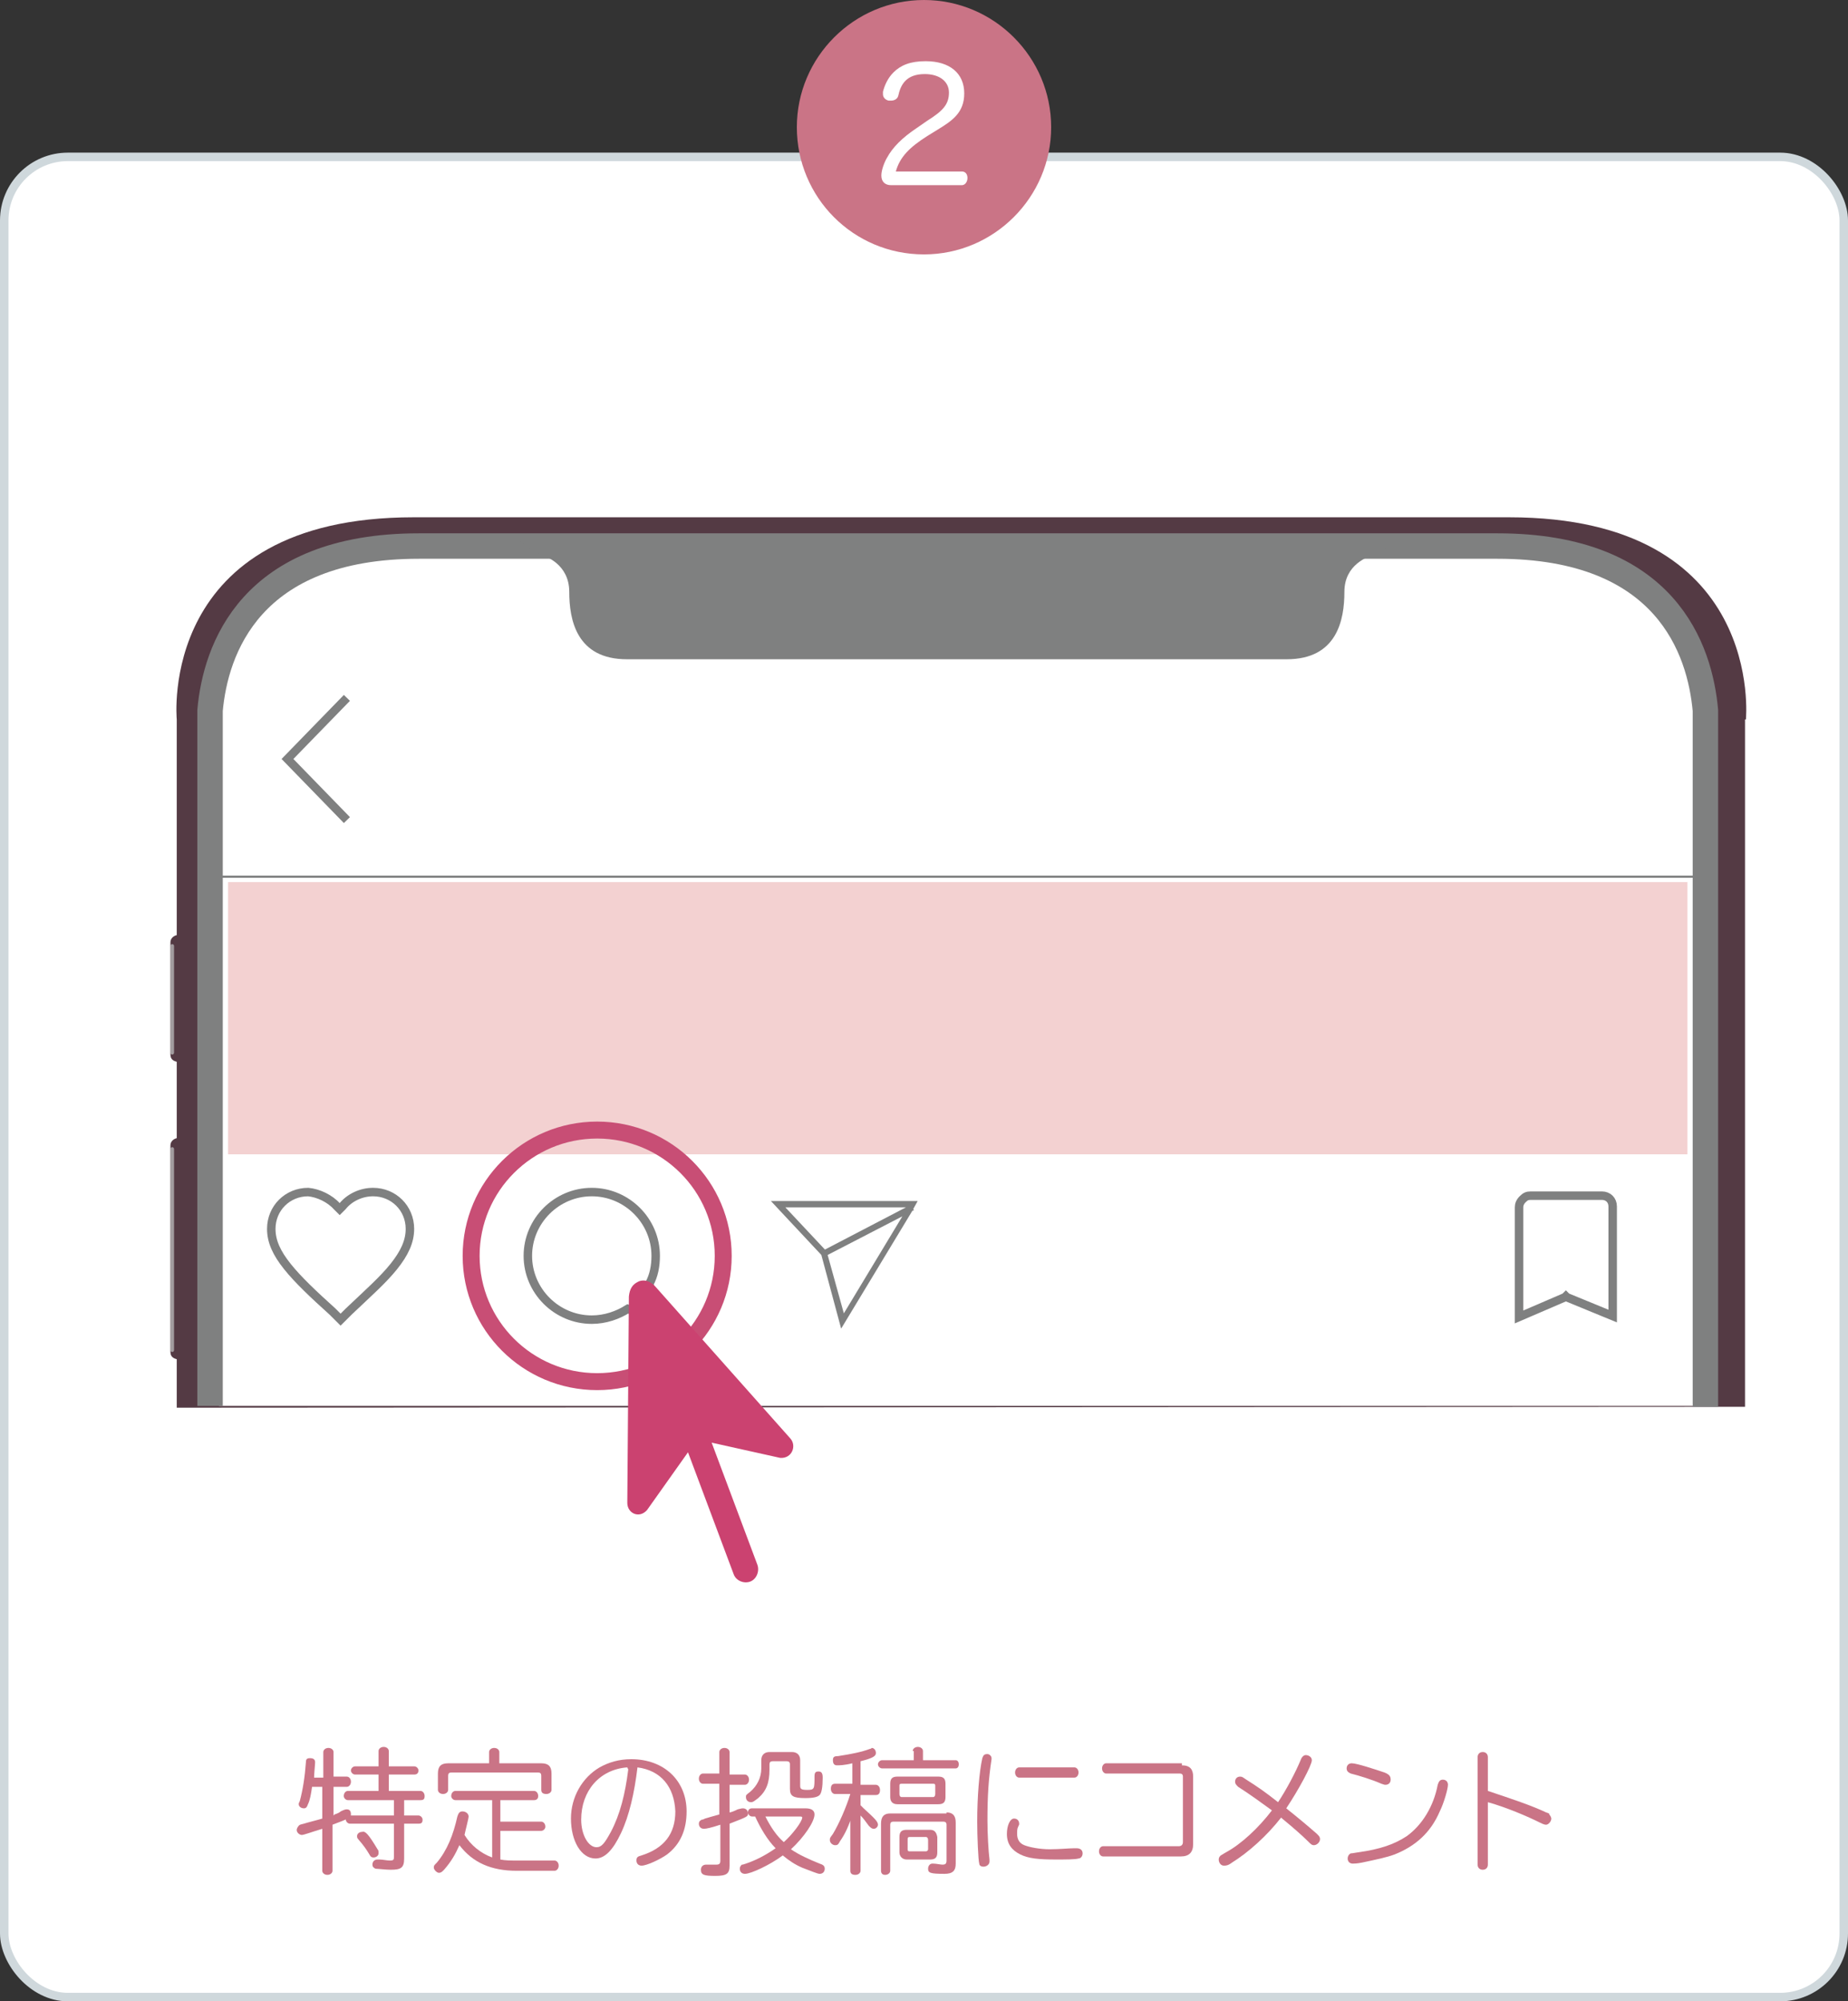 <svg width="218" height="236" viewBox="0 0 218 236" fill="none" xmlns="http://www.w3.org/2000/svg">
<rect x="0" y="0" width="218" height="236" fill="#333333" stroke="none"/>
<rect x="0.5" y="18.5" width="217" height="217" rx="7.5" fill="white"/>
<path d="M38.139 209.501V206.604C38.139 206.362 38.38 206.121 38.742 206.121C39.104 206.121 39.346 206.362 39.346 206.604V209.501H40.915C41.157 209.501 41.398 209.742 41.398 210.104C41.398 210.467 41.157 210.708 40.915 210.708H39.346V214.088L39.467 213.967C39.829 213.847 40.07 213.726 40.191 213.605C40.674 213.364 40.794 213.364 40.915 213.364C41.277 213.364 41.398 213.605 41.398 213.967C41.398 214.33 41.157 214.45 39.225 215.175V220.607C39.225 220.848 38.984 221.09 38.621 221.09C38.259 221.09 38.018 220.848 38.018 220.607V215.657C36.811 216.02 35.845 216.382 35.604 216.382C35.362 216.382 35 216.14 35 215.778C35 215.657 35.121 215.416 35.242 215.295C35.362 215.175 35.362 215.175 35.845 215.054C36.207 214.933 37.656 214.571 38.018 214.45V210.708H36.811C36.69 211.553 36.569 212.277 36.328 212.76C36.207 213.122 36.087 213.243 35.845 213.243C35.483 213.243 35.242 213.002 35.242 212.76C35.242 212.639 35.241 212.64 35.362 212.398C35.724 211.07 35.966 209.501 36.087 207.811C36.087 207.449 36.207 207.328 36.569 207.328C36.931 207.328 37.173 207.449 37.173 207.811C37.173 208.052 37.052 209.139 37.052 209.622H38.139V209.501ZM44.657 206.483C44.657 206.241 44.899 206 45.261 206C45.623 206 45.865 206.241 45.865 206.483V208.294H48.883C49.124 208.294 49.365 208.535 49.365 208.777C49.365 209.018 49.245 209.259 48.883 209.259H45.865V211.191H49.607C49.848 211.191 50.09 211.432 50.09 211.794C50.09 212.157 49.969 212.277 49.607 212.277H47.675V214.088H49.365C49.607 214.088 49.848 214.33 49.848 214.571C49.848 214.933 49.728 215.054 49.365 215.054H47.675V219.158C47.675 220.245 47.313 220.486 46.106 220.486C45.502 220.486 44.537 220.365 44.295 220.365C44.054 220.245 43.933 220.124 43.933 219.883C43.933 219.52 44.175 219.279 44.537 219.279C44.657 219.279 44.657 219.279 44.778 219.279C45.14 219.279 45.623 219.4 45.985 219.4C46.468 219.4 46.468 219.279 46.468 218.917V215.054H41.277C41.036 215.054 40.794 214.812 40.794 214.571C40.794 214.209 41.036 214.088 41.277 214.088H46.468V212.277H41.036C40.794 212.277 40.553 212.036 40.553 211.794C40.553 211.432 40.794 211.191 41.036 211.191H44.657V209.259H41.881C41.639 209.259 41.398 209.018 41.398 208.777C41.398 208.535 41.639 208.294 41.881 208.294H44.657V206.483ZM44.537 218.072C44.657 218.193 44.657 218.313 44.657 218.555C44.657 218.796 44.416 219.038 44.054 219.038C43.812 219.038 43.692 218.917 43.571 218.675C43.209 218.072 42.967 217.71 42.243 216.865C42.122 216.744 42.122 216.623 42.122 216.502C42.122 216.261 42.364 216.02 42.726 216.02C43.088 215.899 43.45 216.261 44.537 218.072Z" fill="#CA7486"/>
<path d="M59.023 219.279C59.626 219.4 60.23 219.4 60.954 219.4H65.421C65.662 219.4 65.904 219.641 65.904 220.003C65.904 220.365 65.662 220.607 65.421 220.607H60.954C57.936 220.607 55.763 219.641 54.194 217.589C53.711 218.675 53.228 219.52 52.383 220.486C52.142 220.728 52.021 220.848 51.78 220.848C51.538 220.848 51.176 220.486 51.176 220.245C51.176 220.003 51.176 220.003 51.538 219.641C52.745 218.193 53.47 216.382 53.953 214.209C54.073 213.847 54.194 213.605 54.556 213.605C54.918 213.605 55.28 213.847 55.28 214.209C55.28 214.45 54.918 215.778 54.798 216.382C55.522 217.589 56.729 218.555 58.057 219.038V212.277H53.711C53.47 212.277 53.228 212.036 53.228 211.794C53.228 211.432 53.47 211.191 53.711 211.191H63.006C63.248 211.191 63.489 211.432 63.489 211.794C63.489 212.157 63.248 212.277 63.006 212.277H59.023V214.812H63.851C64.093 214.812 64.334 215.054 64.334 215.416C64.334 215.657 64.093 215.899 63.851 215.899H59.023V219.279ZM63.851 207.932C64.696 207.932 65.059 208.294 65.059 209.139V211.07C65.059 211.312 64.817 211.553 64.455 211.553C64.093 211.553 63.851 211.432 63.851 211.07V209.38C63.851 209.139 63.731 209.018 63.489 209.018H53.228C52.987 209.018 52.866 209.139 52.866 209.38V211.07C52.866 211.312 52.625 211.553 52.263 211.553C51.9 211.553 51.659 211.312 51.659 211.07V209.139C51.659 208.294 52.021 207.932 52.866 207.932H57.695V206.604C57.695 206.362 57.936 206.121 58.298 206.121C58.66 206.121 58.902 206.362 58.902 206.604V207.932H63.851Z" fill="#CA7486"/>
<path d="M75.199 208.414C74.837 211.432 74.234 214.088 73.268 216.14C72.302 218.192 71.336 219.158 70.25 219.158C68.56 219.158 67.353 217.106 67.353 214.45C67.353 211.915 68.68 209.622 70.733 208.414C71.819 207.811 73.026 207.449 74.475 207.449C78.338 207.449 80.994 209.984 80.994 213.605C80.994 215.778 80.269 217.468 78.7 218.675C77.855 219.279 76.286 220.003 75.682 220.003C75.32 220.003 75.079 219.762 75.079 219.4C75.079 219.038 75.199 218.917 75.682 218.796C78.338 217.951 79.666 216.261 79.666 213.605C79.545 210.708 77.976 208.777 75.199 208.414ZM73.992 208.414C70.733 208.656 68.56 211.191 68.56 214.571C68.56 216.382 69.405 217.83 70.371 217.83C70.974 217.83 71.336 217.348 72.061 216.02C73.147 213.967 73.751 211.553 74.113 208.656L73.992 208.414Z" fill="#CA7486"/>
<path d="M84.856 206.604C84.856 206.362 85.098 206.121 85.46 206.121C85.822 206.121 86.064 206.362 86.064 206.604V209.259H87.874C88.116 209.259 88.357 209.501 88.357 209.863C88.357 210.225 88.116 210.467 87.874 210.467H86.064V213.726C86.184 213.726 86.547 213.605 87.029 213.364C87.512 213.243 87.512 213.243 87.633 213.243C87.995 213.243 88.237 213.485 88.237 213.847C88.237 214.209 88.237 214.209 86.064 215.054V220.003C86.064 220.969 85.701 221.21 84.374 221.21C83.046 221.21 82.684 221.09 82.684 220.486C82.684 220.124 82.925 219.883 83.287 219.883C83.287 219.883 83.287 219.883 83.77 219.883C84.374 219.883 84.374 219.883 84.494 219.883C84.856 219.883 84.977 219.762 84.977 219.4V215.175C83.891 215.537 83.287 215.657 83.046 215.657C82.684 215.657 82.442 215.416 82.442 215.054C82.442 214.812 82.563 214.692 82.804 214.571C82.925 214.571 82.925 214.571 83.166 214.45C83.529 214.33 84.011 214.209 84.856 213.967V210.346H82.925C82.684 210.346 82.442 210.104 82.442 209.742C82.442 209.38 82.684 209.139 82.925 209.139H84.856V206.604ZM94.997 213.243C95.721 213.243 96.083 213.485 96.083 213.967C96.083 214.812 94.876 216.623 93.307 218.072C94.152 218.675 95.48 219.279 96.687 219.762C97.049 219.883 97.29 220.003 97.29 220.365C97.29 220.728 97.049 220.969 96.687 220.969C96.445 220.969 95.6 220.607 94.635 220.245C93.79 219.883 93.065 219.4 92.341 218.796C90.892 219.883 88.599 220.969 87.874 220.969C87.512 220.969 87.271 220.728 87.271 220.365C87.271 220.124 87.392 220.003 87.512 219.883C87.633 219.883 87.633 219.883 87.995 219.762C89.082 219.4 90.289 218.796 91.496 217.951C90.53 216.985 89.685 215.537 89.082 214.209H88.719C88.478 214.209 88.237 213.967 88.237 213.726C88.237 213.364 88.478 213.243 88.719 213.243H94.997ZM94.393 210.587C94.393 210.949 94.514 211.07 95.238 211.07C96.083 211.07 96.083 210.949 96.083 209.501C96.083 209.018 96.204 208.897 96.566 208.897C96.928 208.897 97.049 209.139 97.049 209.622C97.049 210.708 96.928 211.432 96.687 211.674C96.445 211.915 95.963 212.036 94.997 212.036C93.548 212.036 93.186 211.794 93.186 210.949V208.052C93.186 207.811 93.065 207.69 92.824 207.69H91.134C90.892 207.69 90.772 207.811 90.772 208.052V208.656C90.772 210.225 90.409 211.191 89.444 212.036C88.961 212.398 88.84 212.519 88.599 212.519C88.237 212.519 87.995 212.277 87.995 211.915C87.995 211.674 87.995 211.674 88.478 211.312C89.323 210.587 89.806 209.622 89.806 208.535V207.569C89.806 206.966 90.168 206.604 90.772 206.604H93.427C94.031 206.604 94.393 206.966 94.393 207.569V210.587ZM90.289 214.209C90.892 215.416 91.617 216.502 92.462 217.227C93.427 216.382 94.635 214.812 94.635 214.33C94.635 214.209 94.514 214.209 94.272 214.209H90.289Z" fill="#CA7486"/>
<path d="M100.55 213.967C100.188 215.175 99.705 216.261 99.101 217.106C98.86 217.589 98.739 217.589 98.498 217.589C98.256 217.589 97.894 217.347 97.894 216.985C97.894 216.744 97.894 216.744 98.256 216.261C98.981 215.054 99.826 213.122 100.308 211.553H98.498C98.256 211.553 98.015 211.312 98.015 210.949C98.015 210.587 98.135 210.346 98.498 210.346H100.55V207.931C99.584 208.173 98.981 208.173 98.739 208.173C98.377 208.173 98.256 207.932 98.256 207.569C98.256 207.207 98.377 207.086 98.86 207.086C100.429 206.845 101.636 206.604 102.602 206.241C102.723 206.241 102.843 206.121 102.843 206.121C103.085 206.121 103.326 206.362 103.326 206.724C103.326 207.086 102.964 207.328 101.516 207.69V210.467H103.326C103.568 210.467 103.809 210.708 103.809 211.07C103.809 211.432 103.689 211.674 103.326 211.674H101.516V212.881L101.878 213.243C103.206 214.45 103.568 214.812 103.568 215.175C103.568 215.416 103.326 215.657 103.085 215.657C102.843 215.657 102.723 215.537 102.481 215.295C102.119 214.812 101.878 214.45 101.516 214.088V220.607C101.516 220.848 101.274 221.09 100.912 221.09C100.55 221.09 100.308 220.969 100.308 220.607V213.967H100.55ZM107.672 206.483C107.672 206.241 107.914 206 108.276 206C108.638 206 108.879 206.241 108.879 206.483V207.569H112.742C112.984 207.569 113.105 207.811 113.105 208.052C113.105 208.294 112.984 208.535 112.742 208.535H104.051C103.809 208.535 103.568 208.294 103.568 208.052C103.568 207.811 103.809 207.569 104.051 207.569H107.793V206.483H107.672ZM111.656 213.726C112.38 213.726 112.742 214.088 112.742 214.933V219.762C112.742 220.607 112.38 220.969 111.414 220.969C109.724 220.969 109.483 220.848 109.483 220.365C109.483 220.003 109.724 219.762 109.966 219.762H110.087C110.449 219.762 110.932 219.883 111.173 219.883C111.535 219.883 111.656 219.762 111.656 219.4V215.175C111.656 214.933 111.535 214.812 111.294 214.812H105.379C105.137 214.812 105.016 214.933 105.016 215.175V220.607C105.016 220.848 104.775 221.09 104.413 221.09C104.051 221.09 103.93 220.848 103.93 220.607V215.054C103.93 214.209 104.292 213.847 105.016 213.847H111.656V213.726ZM110.69 209.501C111.294 209.501 111.535 209.742 111.535 210.346V211.915C111.535 212.519 111.294 212.76 110.69 212.76H105.861C105.258 212.76 105.016 212.398 105.016 211.915V210.346C105.016 209.742 105.258 209.501 105.861 209.501H110.69ZM109.724 215.778C110.207 215.778 110.449 216.02 110.569 216.623V218.434C110.569 219.038 110.328 219.279 109.724 219.279H106.948C106.465 219.279 106.103 218.917 106.103 218.434V216.623C106.103 216.02 106.344 215.778 106.948 215.778H109.724ZM106.103 211.553C106.103 211.794 106.224 211.915 106.344 211.915H110.087C110.207 211.915 110.328 211.794 110.328 211.553V210.587C110.328 210.346 110.207 210.346 110.087 210.346H106.344C106.103 210.346 106.103 210.467 106.103 210.587V211.553ZM107.069 218.072C107.069 218.313 107.189 218.313 107.31 218.313H109.242C109.362 218.313 109.483 218.193 109.483 218.072V216.985C109.483 216.744 109.362 216.623 109.242 216.623H107.31C107.069 216.623 107.069 216.744 107.069 216.985V218.072Z" fill="#CA7486"/>
<path d="M116.968 207.328V207.449C116.605 209.863 116.485 211.794 116.485 214.692C116.485 216.261 116.605 218.313 116.726 219.279C116.726 219.4 116.726 219.4 116.726 219.52C116.726 219.883 116.364 220.124 116.002 220.124C115.76 220.124 115.519 220.003 115.519 219.762C115.398 219.4 115.277 216.502 115.277 214.812C115.277 211.915 115.519 208.897 115.881 207.328C116.002 206.966 116.122 206.845 116.485 206.845C116.726 206.845 116.968 207.086 116.968 207.328ZM127.711 218.555C127.711 218.917 127.47 219.158 127.229 219.158C126.866 219.279 125.659 219.279 124.573 219.279C122.521 219.279 121.313 219.158 120.348 218.675C119.382 218.192 118.778 217.468 118.778 216.261C118.778 215.295 119.14 214.45 119.623 214.45C119.985 214.45 120.227 214.692 120.227 215.054C120.227 215.175 120.227 215.175 120.106 215.416C119.985 215.657 119.985 215.899 119.985 216.261C119.985 216.865 120.227 217.347 120.83 217.589C121.434 217.83 122.641 218.072 123.848 218.072C124.935 218.072 126.142 217.951 126.746 217.951C126.866 217.951 126.866 217.951 126.987 217.951C127.47 217.951 127.711 218.192 127.711 218.555ZM126.746 208.414C126.987 208.414 127.229 208.656 127.229 209.018C127.229 209.38 126.987 209.622 126.746 209.622H120.227C119.985 209.622 119.744 209.38 119.744 209.018C119.744 208.656 119.985 208.414 120.227 208.414H126.746Z" fill="#CA7486"/>
<path d="M139.421 208.173C140.387 208.173 140.749 208.656 140.749 209.501V217.468C140.749 218.434 140.266 218.917 139.3 218.917H130.126C129.884 218.917 129.643 218.675 129.643 218.313C129.643 217.951 129.884 217.71 130.126 217.71H139.059C139.3 217.71 139.542 217.589 139.542 217.227V209.501C139.542 209.259 139.421 209.139 139.179 209.139H130.488C130.246 209.139 130.005 208.897 130.005 208.535C130.005 208.173 130.246 207.931 130.488 207.931H139.421V208.173Z" fill="#CA7486"/>
<path d="M151.131 214.33C149.441 216.502 147.268 218.434 145.336 219.641C144.853 220.003 144.612 220.003 144.37 220.003C144.008 220.003 143.767 219.641 143.767 219.279C143.767 219.038 143.888 218.917 144.008 218.796C144.008 218.796 144.008 218.796 144.612 218.434C146.423 217.468 148.475 215.537 150.044 213.485C148.716 212.519 147.388 211.553 146.06 210.708C145.819 210.467 145.698 210.346 145.698 210.104C145.698 209.742 145.94 209.501 146.302 209.501C146.543 209.501 146.664 209.622 147.026 209.863C148.354 210.708 149.078 211.191 150.768 212.519C151.734 211.07 152.821 209.018 153.424 207.569C153.545 207.207 153.786 206.966 154.028 206.966C154.39 206.966 154.752 207.207 154.752 207.569C154.752 208.173 153.183 211.07 151.734 213.243C153.545 214.692 154.39 215.416 155.356 216.261C155.597 216.502 155.718 216.623 155.718 216.865C155.718 217.227 155.356 217.589 154.994 217.589C154.752 217.589 154.631 217.468 154.269 217.106C153.666 216.502 152.579 215.537 151.251 214.45L151.131 214.33Z" fill="#CA7486"/>
<path d="M163.323 209.018C163.927 209.259 164.048 209.501 164.048 209.863C164.048 210.225 163.806 210.467 163.444 210.467C163.323 210.467 163.323 210.467 162.961 210.346C161.875 209.863 160.305 209.38 159.34 209.139C159.098 209.018 158.857 208.897 158.857 208.535C158.857 208.173 159.098 207.931 159.46 207.931C160.064 207.931 162.237 208.656 163.323 209.018ZM170.808 210.467C170.808 210.949 170.325 212.639 169.842 213.605C168.756 216.14 166.945 217.71 164.53 218.675C163.565 219.038 162.358 219.279 160.667 219.641C160.064 219.762 159.702 219.762 159.581 219.762C159.219 219.762 158.977 219.52 158.977 219.158C158.977 218.917 159.098 218.675 159.34 218.555C159.46 218.555 159.46 218.555 160.185 218.434C162.84 218.072 164.53 217.468 165.979 216.502C167.79 215.175 169.118 213.002 169.601 210.467C169.721 210.104 169.842 209.863 170.204 209.863C170.566 209.863 170.808 210.104 170.808 210.467Z" fill="#CA7486"/>
<path d="M175.516 219.883C175.516 220.245 175.274 220.486 174.912 220.486C174.55 220.486 174.308 220.245 174.308 219.883V207.207C174.308 206.845 174.55 206.604 174.912 206.604C175.274 206.604 175.516 206.845 175.516 207.207V211.191C178.413 212.157 180.586 212.881 182.396 213.726C182.759 213.847 182.759 213.847 182.759 213.967C182.879 214.088 183 214.33 183 214.45C183 214.812 182.638 215.175 182.396 215.175C182.276 215.175 182.155 215.175 181.672 214.933C180.224 214.209 177.688 213.122 175.516 212.519V219.883Z" fill="#CA7486"/>
<path d="M205.852 165.894V84.84H205.958C205.958 84.84 208.295 61 178.027 61H48.781C18.513 61 20.85 84.84 20.85 84.84V110.268C20.425 110.374 20.106 110.692 20.106 111.116V124.36C20.106 124.89 20.425 125.102 20.85 125.208V134.214C20.425 134.32 20.106 134.638 20.106 135.062V159.431C20.106 159.961 20.425 160.173 20.85 160.279V166" fill="#543A44"/>
<path d="M200.117 165.788V80.601C200.117 80.601 198.843 65.768 182.275 65.768H43.683C27.116 65.768 25.841 80.601 25.841 80.601V165.788H200.117Z" fill="white"/>
<path d="M201.179 165.894V83.78C200.542 76.681 196.612 64.391 176.647 64.391H49.418C29.452 64.391 25.416 76.681 24.779 83.78V165.788" stroke="#7F8080" stroke-width="3" stroke-miterlimit="10"/>
<path opacity="0.8" d="M20.531 124.148C20.531 124.254 20.425 124.36 20.319 124.36C20.212 124.36 20.106 124.254 20.106 124.148V111.54C20.106 111.434 20.212 111.328 20.319 111.328C20.425 111.328 20.531 111.434 20.531 111.54V124.148Z" fill="#B5B4B5"/>
<path opacity="0.8" d="M20.531 159.219C20.531 159.325 20.425 159.431 20.319 159.431C20.212 159.431 20.106 159.325 20.106 159.219V135.485C20.106 135.379 20.212 135.273 20.319 135.273C20.425 135.273 20.531 135.379 20.531 135.485V159.219Z" fill="#B5B4B5"/>
<path d="M167.089 116.308C168.044 116.308 168.894 115.46 168.894 114.507C168.894 113.553 168.044 112.705 167.089 112.705C166.133 112.705 165.283 113.553 165.283 114.507C165.283 115.46 166.133 116.308 167.089 116.308Z" fill="white"/>
<path d="M151.795 63.225H74.056H60.781C60.781 63.225 61.418 63.755 62.055 64.391C62.799 65.026 63.224 65.238 63.861 65.45C64.286 65.556 67.153 66.51 67.153 69.794C67.153 73.079 68.003 77.741 73.95 77.741H151.795C157.743 77.741 158.592 73.079 158.592 69.794C158.592 66.51 161.46 65.662 161.884 65.45C162.415 65.238 162.84 65.132 163.69 64.391C164.327 63.861 164.964 63.225 164.964 63.225H151.795Z" fill="#7F8080"/>
<path d="M25.841 103.381H200.117" stroke="#7F8080" stroke-width="0.25" stroke-miterlimit="10"/>
<path d="M40.922 82.297L33.912 89.501L40.922 96.706" stroke="#7F8080" stroke-miterlimit="10"/>
<path d="M199.055 104.017H26.903V136.121H199.055V104.017Z" fill="#F3D1D1"/>
<path d="M184.824 152.968L184.718 152.862L184.612 152.968L179.195 155.299V142.372C179.195 142.054 179.302 141.737 179.62 141.419C179.939 141.101 180.151 140.995 180.576 140.995H188.966C189.709 140.995 190.24 141.525 190.24 142.266V155.193L184.824 152.968Z" stroke="#7F8080" stroke-miterlimit="10"/>
<path d="M39.753 142.266L40.072 142.584L40.391 142.266C41.24 141.207 42.621 140.571 44.002 140.571C46.444 140.571 48.356 142.478 48.356 144.915C48.356 146.399 47.718 147.776 46.444 149.365C45.17 150.955 43.364 152.544 41.134 154.663L40.178 155.617L39.222 154.663C36.992 152.65 35.187 150.955 33.912 149.365C32.638 147.776 32.001 146.399 32.001 144.915C32.001 142.478 33.912 140.571 36.355 140.571C37.523 140.677 38.904 141.313 39.753 142.266Z" stroke="#7F8080" stroke-miterlimit="10"/>
<path d="M76.605 151.378C77.136 150.425 77.349 149.259 77.349 148.094C77.349 143.962 73.95 140.571 69.808 140.571C65.666 140.571 62.268 143.962 62.268 148.094C62.268 152.226 65.666 155.617 69.808 155.617C71.401 155.617 72.888 155.087 74.056 154.345L77.349 155.617L76.605 151.378Z" stroke="#7F8080" stroke-miterlimit="10"/>
<path fill-rule="evenodd" clip-rule="evenodd" d="M90.942 141.631L96.89 147.988L99.226 156.676L107.616 142.796L107.828 142.69L107.722 142.584L108.253 141.631H90.942ZM106.873 142.372H92.642L97.314 147.352L106.873 142.372ZM97.633 147.988L99.545 154.875L106.448 143.432L97.633 147.988Z" fill="#7F8080"/>
<path d="M70.445 162.927C78.657 162.927 85.314 156.286 85.314 148.094C85.314 139.902 78.657 133.26 70.445 133.26C62.234 133.26 55.577 139.902 55.577 148.094C55.577 156.286 62.234 162.927 70.445 162.927Z" stroke="#C84E75" stroke-width="2" stroke-miterlimit="10"/>
<path d="M93.248 169.646L77.255 151.654C76.604 150.991 75.953 150.897 75.395 151.086L75.209 151.181C74.651 151.465 74.279 151.938 74.186 152.885L74 177.222C74 178.453 75.395 179.116 76.325 178.074L81.16 171.256L86.553 185.65C86.832 186.408 87.762 186.786 88.506 186.502C89.25 186.218 89.622 185.271 89.343 184.514L83.95 170.12L92.04 171.919C93.434 172.014 93.992 170.499 93.248 169.646Z" fill="#CB4270"/>
<rect x="0.5" y="18.5" width="217" height="217" rx="7.5" stroke="#CFD8DC"/>
<path d="M109 30C117.259 30 124 23.259 124 15C124 6.741 117.259 0 109 0C100.74 0 94 6.741 94 15C94 23.259 100.646 30 109 30Z" fill="#CA7486"/>
<path d="M113.462 20.222C113.937 20.222 114.127 20.602 114.127 20.981C114.127 21.456 113.842 21.836 113.462 21.836H105.108C104.443 21.836 103.968 21.456 103.968 20.697C103.968 20.032 104.348 19.083 104.633 18.608C105.298 17.374 106.437 16.235 108.146 15.095L109.38 14.241C111.184 13.102 111.943 12.342 111.943 10.918C111.943 9.589 110.804 8.735 109.095 8.735C106.911 8.735 106.247 9.969 105.962 11.298C105.867 11.678 105.487 11.867 105.108 11.867C105.013 11.867 104.918 11.867 104.823 11.867C104.443 11.773 104.158 11.488 104.158 11.108C104.158 11.013 104.158 10.918 104.158 10.823C104.348 10.064 104.728 9.209 105.392 8.545C106.247 7.69 107.386 7.216 109.19 7.216C112.038 7.216 113.747 8.64 113.747 11.013C113.747 13.291 112.323 14.241 110.614 15.285L109.38 16.045C107.291 17.374 106.152 18.513 105.677 20.222H113.462Z" fill="white"/>
</svg>
